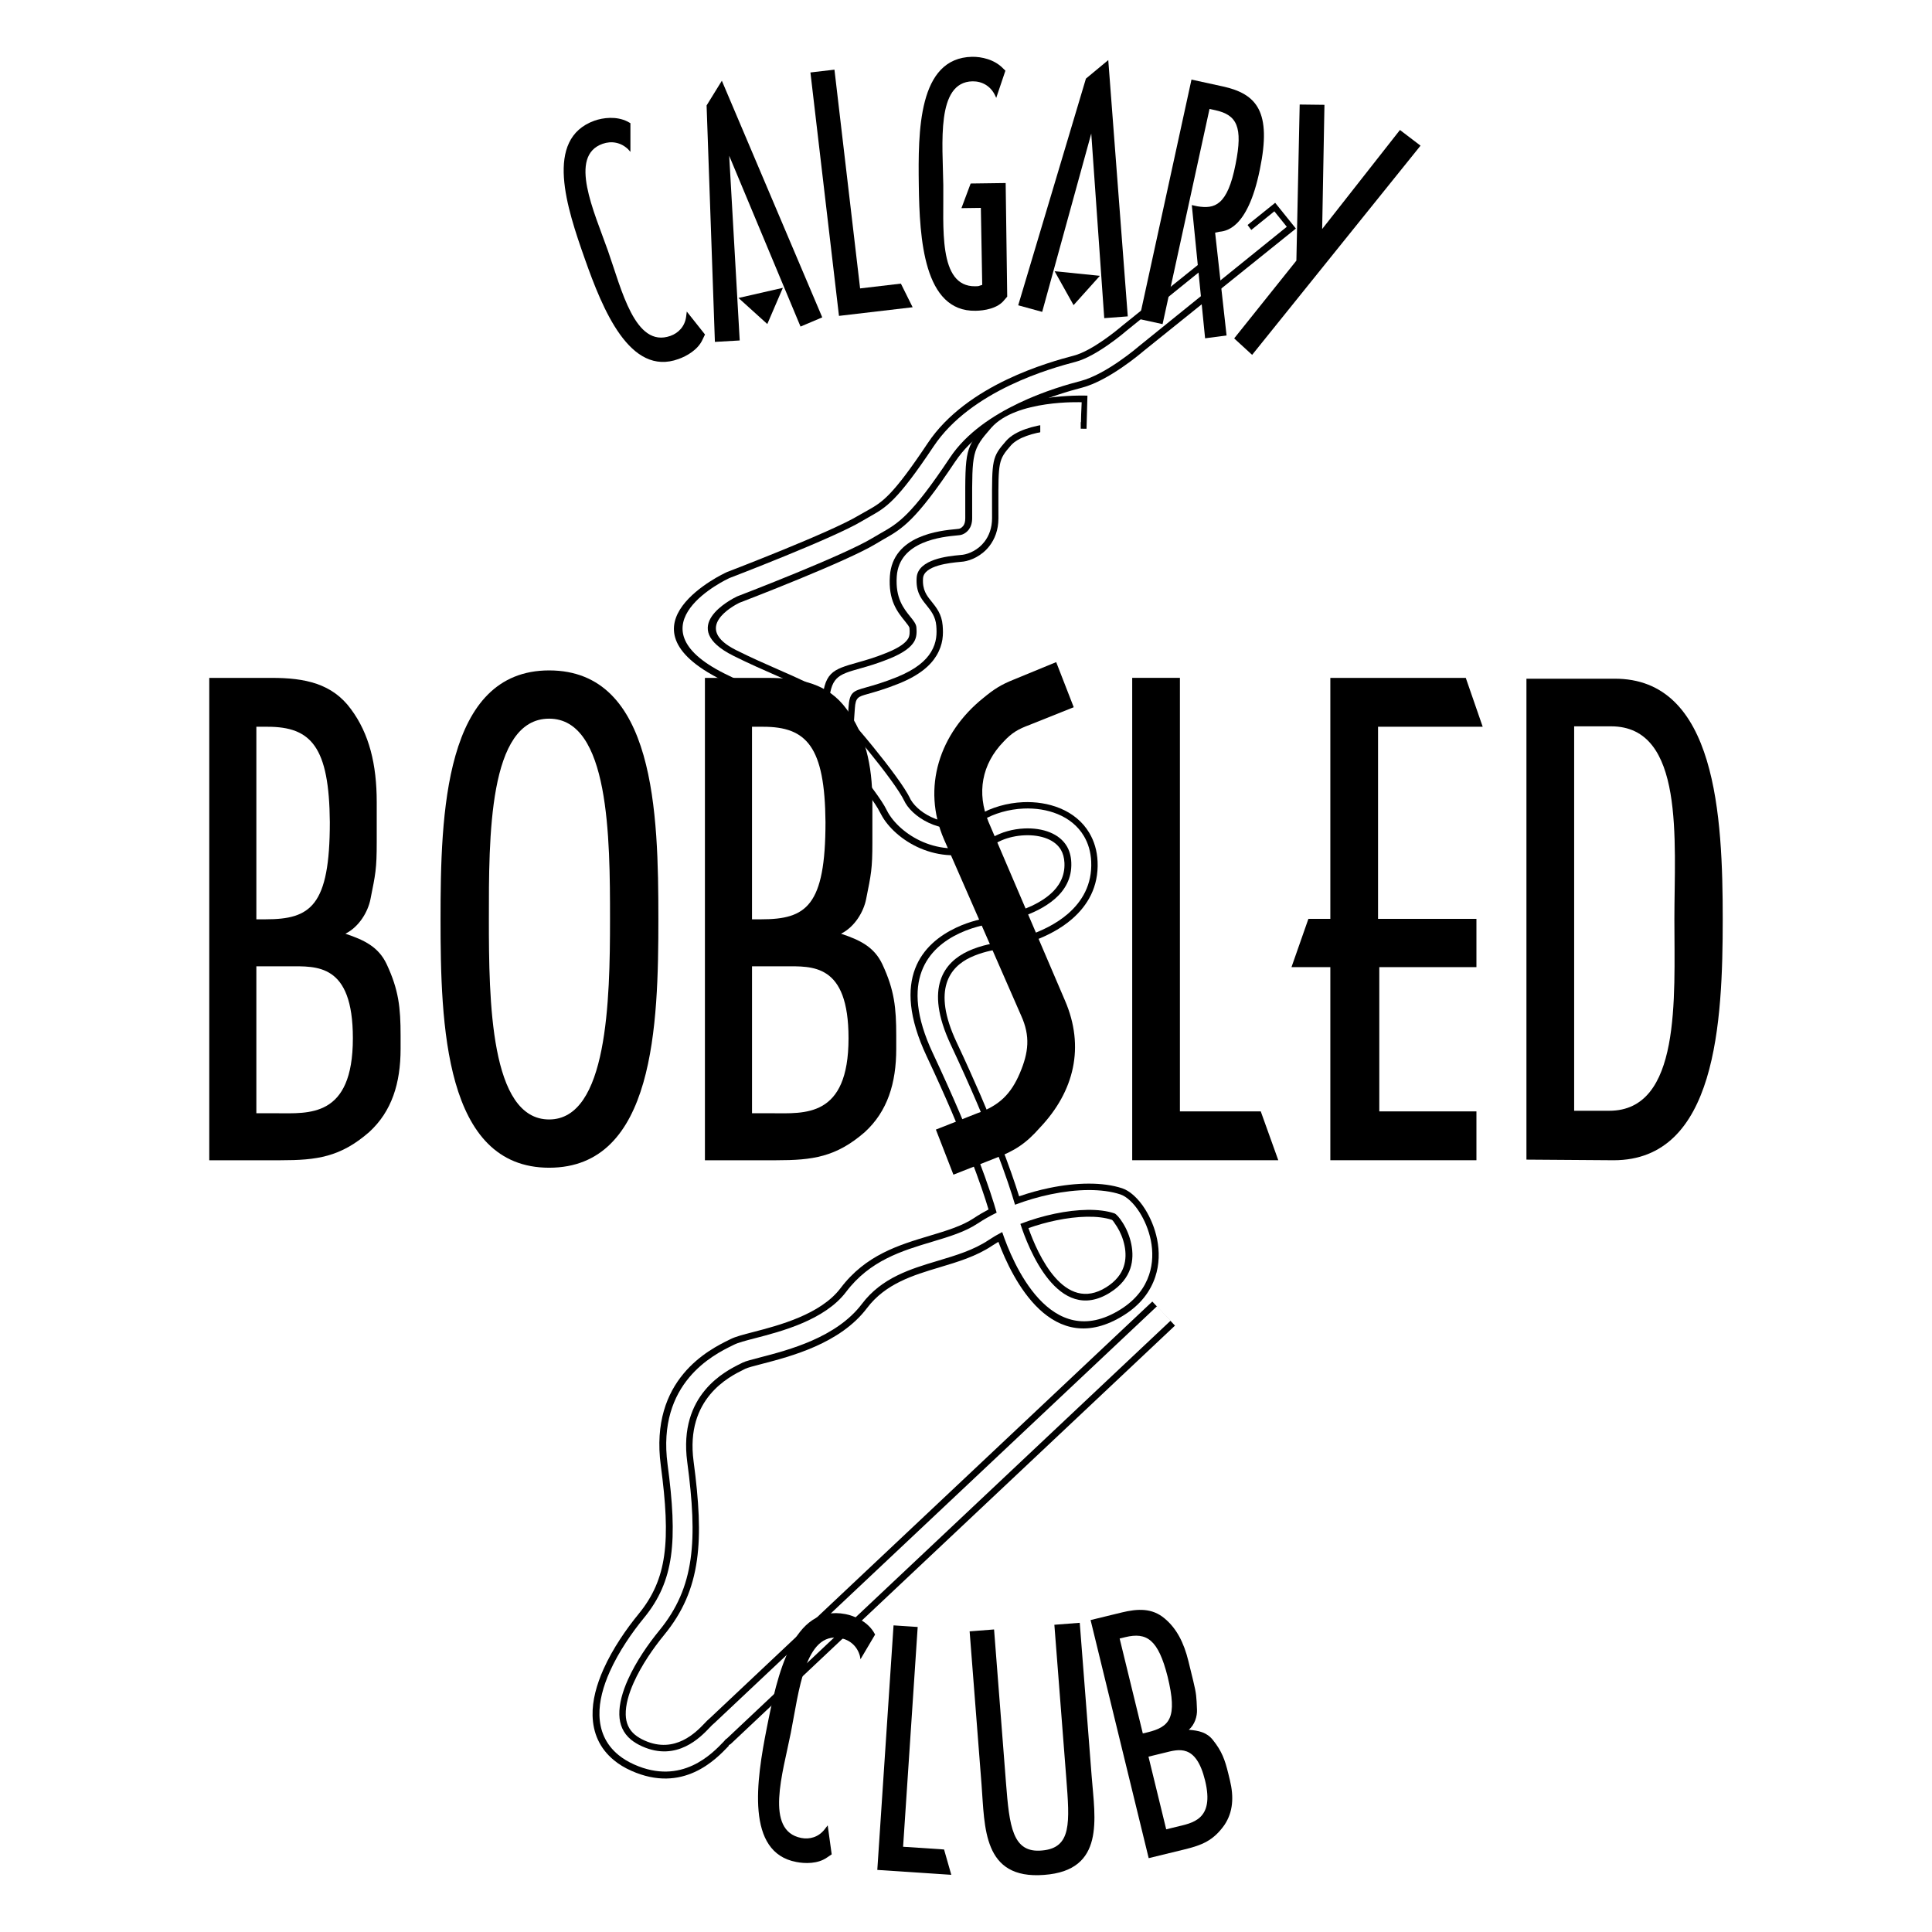 <?xml version="1.0" encoding="utf-8"?>
<!-- Generator: Adobe Illustrator 13.0.0, SVG Export Plug-In . SVG Version: 6.00 Build 14948)  -->
<!DOCTYPE svg PUBLIC "-//W3C//DTD SVG 1.0//EN" "http://www.w3.org/TR/2001/REC-SVG-20010904/DTD/svg10.dtd">
<svg version="1.0" id="Layer_1" xmlns="http://www.w3.org/2000/svg" xmlns:xlink="http://www.w3.org/1999/xlink" x="0px" y="0px"
	 width="192.756px" height="192.756px" viewBox="0 0 192.756 192.756" enable-background="new 0 0 192.756 192.756"
	 xml:space="preserve">
<g>
	<polygon fill-rule="evenodd" clip-rule="evenodd" fill="#FFFFFF" points="0,0 192.756,0 192.756,192.756 0,192.756 0,0 	"/>
	<path d="M100.429,94.606c1.078-0.195,4.261-0.939,6.536-2.922c1.539-1.341,2.653-3.193,2.541-5.726
		c-0.049-1.093-0.342-2.041-0.817-2.846c-0.684-1.161-1.727-1.974-2.946-2.476c-1.139-0.467-2.418-0.658-3.678-0.602
		c-1.557,0.069-3.137,0.513-4.43,1.276l0.002,0.003c-0.132,0.078-0.278,0.154-0.436,0.229h-0.007
		c-1.37,0.652-2.733,0.578-3.865,0.155l0.001-0.002c-1.146-0.43-2.036-1.181-2.455-1.892l-0.003,0.001
		c-0.021-0.038-0.047-0.087-0.076-0.148V79.65c-0.502-1.054-2.057-3.14-3.719-5.18c-1.966-2.415-4.155-4.845-4.926-5.423
		c-0.868-0.651-2.481-1.359-4.41-2.205c-1.314-0.577-2.789-1.224-4.292-1.976c-4.43-2.215-0.294-4.422,0.309-4.722
		c0.739-0.283,10.729-4.125,13.623-5.883c0.433-0.263,0.594-0.354,0.748-0.441c1.878-1.062,3.202-1.812,7.186-7.787l0.003,0.001
		c1.556-2.334,4.116-4.014,6.561-5.182c2.555-1.222,4.954-1.884,6.079-2.177c2.671-0.697,5.912-3.461,6.11-3.631l15.223-12.24
		l-2.067-2.571l-15.216,12.234c-0.036,0.029-0.072,0.059-0.107,0.089c-0.323,0.274-2.906,2.44-4.77,2.926
		c-1.244,0.325-3.896,1.055-6.674,2.383c-2.888,1.381-5.944,3.419-7.891,6.339c-3.547,5.321-4.54,5.891-6.017,6.726
		c-0.345,0.195-0.717,0.405-0.886,0.499c-2.769,1.681-13.096,5.63-13.125,5.642l-0.116,0.052c-0.032,0.015-11.35,5.248-0.444,10.7
		c1.454,0.727,3.036,1.421,4.447,2.04c1.742,0.765,3.2,1.404,3.75,1.817c0.576,0.432,2.515,2.62,4.345,4.867
		c1.512,1.857,2.853,3.626,3.245,4.447l0.269,0.486c0.756,1.281,2.27,2.597,4.141,3.3c1.875,0.704,4.107,0.839,6.381-0.232
		c0.073-0.034,0.147-0.069,0.22-0.106c0.398-0.204,0.777-0.444,1.191-0.617c0.684-0.285,1.46-0.452,2.241-0.487
		c0.824-0.037,1.621,0.072,2.282,0.344c0.579,0.237,1.062,0.603,1.357,1.105c0.202,0.342,0.328,0.775,0.353,1.309
		c0.06,1.355-0.556,2.363-1.404,3.103c-1.466,1.277-3.556,1.867-4.6,2.09c-0.428,0.092-0.81,0.132-1.232,0.2
		c-0.847,0.136-2.193,0.418-3.544,1.053c-3.363,1.581-6.622,5.064-2.97,12.833c3.811,8.107,5.5,13.039,6.177,15.293
		c-0.521,0.275-1.015,0.566-1.474,0.873c-1.173,0.781-2.738,1.25-4.364,1.738c-3.114,0.934-6.42,1.924-8.923,5.236
		c-1.992,2.639-6.206,3.73-8.714,4.381c-0.988,0.256-1.758,0.455-2.246,0.699c-0.022,0.012-0.087,0.043-0.163,0.08
		c-1.933,0.951-7.964,3.918-6.815,12.537c0.496,3.719,0.673,6.602,0.335,8.988c-0.316,2.238-1.106,4.068-2.549,5.826
		c-1.201,1.465-2.583,3.447-3.503,5.51c-0.687,1.537-1.127,3.129-1.089,4.625c0.044,1.699,0.665,3.252,2.143,4.465
		c0.481,0.395,1.048,0.744,1.71,1.039c5.171,2.312,8.451-1.133,9.713-2.459c0.097-0.102-0.071-0.031,0.048-0.104l0.159-0.096
		l0.125-0.117l44.208-41.633l-2.262-2.402l-44.141,41.568c-0.174,0.139-0.332,0.303-0.528,0.51
		c-0.816,0.857-2.935,3.084-5.979,1.723c-0.388-0.174-0.706-0.367-0.96-0.574c-0.639-0.525-0.908-1.223-0.928-1.998
		c-0.025-0.979,0.295-2.092,0.792-3.203c0.785-1.758,1.987-3.479,3.038-4.76c1.854-2.26,2.868-4.604,3.273-7.467
		c0.383-2.713,0.199-5.859-0.335-9.869c-0.836-6.27,3.579-8.441,4.994-9.137c0.052-0.025,0.104-0.051,0.188-0.094
		c0.218-0.107,0.823-0.266,1.6-0.467c2.926-0.76,7.842-2.033,10.523-5.582c1.85-2.447,4.621-3.279,7.231-4.061
		c1.865-0.559,3.66-1.098,5.243-2.152c0.202-0.135,0.414-0.268,0.632-0.395c1.375,3.686,5.355,11.824,12.526,7.318
		c1.688-1.062,2.652-2.4,3.122-3.809c0.424-1.27,0.428-2.566,0.19-3.756c-0.227-1.137-0.686-2.189-1.206-3.018
		c-0.664-1.057-1.522-1.824-2.263-2.07c-1.945-0.65-4.613-0.594-7.292-0.037c-1.007,0.209-2.023,0.49-3.009,0.832
		c-0.8-2.57-2.579-7.588-6.241-15.381c-2.492-5.301-0.619-7.512,1.381-8.453c1.122-0.527,2.248-0.732,2.863-0.823
		C99.929,94.67,100.179,94.651,100.429,94.606L100.429,94.606z M102.608,122.529c0.894-0.316,1.822-0.576,2.746-0.768
		c2.144-0.445,4.198-0.518,5.587-0.055c0.056,0.02,0.243,0.271,0.505,0.689c0.322,0.512,0.608,1.174,0.754,1.906
		c0.135,0.678,0.139,1.398-0.087,2.074c-0.243,0.732-0.778,1.447-1.74,2.053C106.18,131.064,103.541,125.16,102.608,122.529
		L102.608,122.529z"/>
	<path d="M108.403,42.779c-0.002,0-0.243-0.003-0.386-0.005c-1.08-0.013-5.723,0.024-7.169,1.678
		c-1.245,1.423-1.245,1.634-1.237,5.995c0.001,0.392,0.002,0.812,0.002,1.267c0,1.175-0.375,2.084-0.898,2.764
		c-0.758,0.984-1.85,1.445-2.584,1.549c-0.056,0.008-0.205,0.022-0.394,0.04c-0.901,0.085-3.557,0.336-3.646,1.63
		c-0.08,1.163,0.384,1.738,0.787,2.237c0.566,0.703,1.077,1.335,1.17,2.464c0.073,0.876,0.064,1.876-0.612,3.004
		c-0.594,0.989-1.69,1.96-3.719,2.784c-1.338,0.543-2.372,0.835-3.167,1.06c-0.93,0.262-1.19,0.336-1.26,1.429l-0.245,3.478
		l-3.219-1.211c0.049-0.793,0.101-1.617,0.156-2.473c0.221-3.426,0.977-3.639,3.677-4.401c0.707-0.199,1.625-0.458,2.818-0.943
		c1.269-0.515,1.873-0.987,2.129-1.415c0.173-0.289,0.164-0.68,0.134-1.041c-0.011-0.144-0.212-0.392-0.434-0.667
		c-0.786-0.974-1.69-2.096-1.523-4.524c0.282-4.093,5.032-4.541,6.644-4.692c0.084-0.008,0.153-0.015,0.239-0.027
		c0.112-0.016,0.29-0.102,0.439-0.296c0.117-0.151,0.2-0.389,0.2-0.749c0-0.454,0-0.875-0.001-1.267
		c-0.01-5.527-0.011-5.795,2.063-8.166c2.437-2.785,8.625-2.83,9.779-2.813c0.119,0.001,0.345,0.004,0.347,0.004L108.403,42.779
		L108.403,42.779z"/>
	<path fill="#FFFFFF" d="M128.384,22.626L113.67,34.512c-0.113,0.098-3.297,2.833-5.854,3.5c-1.148,0.299-3.599,0.974-6.198,2.218
		c-2.535,1.212-5.196,2.962-6.827,5.409c-3.898,5.848-5.166,6.565-6.963,7.583c-0.192,0.108-0.391,0.222-0.766,0.449
		c-2.876,1.746-12.967,5.622-13.533,5.838c-0.552,0.268-6.052,3.073-0.35,5.924c1.494,0.747,2.991,1.404,4.325,1.989
		c1.89,0.83,3.472,1.523,4.275,2.126c0.732,0.549,2.871,2.931,4.81,5.311c1.632,2.004,3.154,4.042,3.634,5.049
		c0.036,0.076,0.072,0.145,0.108,0.205v0.004c0.484,0.822,1.498,1.684,2.79,2.169l0,0.001c1.282,0.48,2.828,0.565,4.382-0.174h0.004
		c0.16-0.076,0.323-0.163,0.489-0.26c1.198-0.708,2.67-1.119,4.123-1.184c1.173-0.052,2.355,0.123,3.398,0.551
		c1.092,0.449,2.021,1.172,2.628,2.201c0.421,0.713,0.681,1.558,0.724,2.539c0.103,2.297-0.912,3.98-2.313,5.201
		c-2.418,2.108-6.033,2.754-6.581,2.829v0.001c-0.006,0.001-0.013,0.002-0.033,0.005H99.93c-0.553,0.073-1.994,0.265-3.37,0.912
		c-2.273,1.068-4.423,3.534-1.699,9.329c4.007,8.525,5.743,13.693,6.409,15.959c1.157-0.439,2.372-0.795,3.573-1.043
		c2.571-0.535,5.117-0.594,6.951,0.018c0.603,0.201,1.327,0.865,1.911,1.795c0.48,0.764,0.905,1.74,1.115,2.795
		c0.216,1.084,0.212,2.268-0.174,3.424c-0.425,1.273-1.302,2.484-2.841,3.451c-7.048,4.43-10.807-4.725-11.814-7.711
		c-0.48,0.248-0.935,0.514-1.353,0.793l-0.004,0.004c-1.501,1-3.25,1.523-5.068,2.068c-2.711,0.812-5.589,1.676-7.569,4.297
		c-2.542,3.365-7.317,4.604-10.16,5.342c-0.819,0.213-1.458,0.377-1.731,0.514c-0.069,0.035-0.125,0.062-0.183,0.092
		c-1.519,0.746-6.256,3.076-5.358,9.816c0.527,3.951,0.709,7.045,0.335,9.691c-0.387,2.738-1.356,4.98-3.128,7.141
		c-1.08,1.316-2.317,3.088-3.129,4.906c-0.535,1.197-0.879,2.406-0.852,3.49c0.024,0.961,0.364,1.828,1.172,2.492
		c0.299,0.244,0.667,0.469,1.109,0.666c3.469,1.551,5.821-0.918,6.727-1.869c0.187-0.197,0.333-0.35,0.481-0.463l44.163-41.59
		l1.356,1.441l-44.208,41.633l-0.075,0.07l-0.095,0.057c-0.039,0.023-0.056,0.076-0.188,0.215c-1.174,1.232-4.221,4.434-8.967,2.312
		c-0.606-0.271-1.123-0.588-1.559-0.945c-1.311-1.076-1.861-2.459-1.9-3.975c-0.036-1.393,0.381-2.889,1.03-4.342
		c0.894-2,2.238-3.932,3.408-5.357c1.526-1.857,2.36-3.791,2.694-6.154c0.347-2.451,0.168-5.387-0.335-9.164
		c-1.086-8.15,4.622-10.957,6.451-11.855c0.069-0.035,0.131-0.064,0.167-0.084c0.434-0.217,1.172-0.408,2.119-0.654
		c2.592-0.672,6.945-1.801,9.074-4.619c2.372-3.139,5.572-4.1,8.585-5.002c1.674-0.502,3.285-0.984,4.541-1.822l0,0.002
		c0.58-0.387,1.218-0.75,1.896-1.082c-0.568-1.996-2.225-7.1-6.369-15.914c-3.419-7.277-0.438-10.505,2.653-11.958
		c1.642-0.772,3.293-0.995,3.939-1.081v-0.001c0.047-0.007,0.012-0.001,0.042-0.005h0.007c0.444-0.059,3.528-0.601,5.543-2.356
		c0.986-0.86,1.701-2.037,1.631-3.627c-0.028-0.646-0.188-1.181-0.444-1.616c-0.374-0.634-0.968-1.089-1.675-1.379
		c-0.757-0.31-1.65-0.436-2.562-0.395c-1.145,0.051-2.288,0.365-3.2,0.903c-0.213,0.125-0.43,0.24-0.648,0.345l0.001,0.001
		c-2.103,1.001-4.194,0.886-5.929,0.235h-0.003c-1.723-0.647-3.106-1.851-3.796-3.02l-0.001,0.001
		c-0.076-0.128-0.141-0.249-0.193-0.359c-0.413-0.868-1.835-2.76-3.378-4.654c-1.857-2.281-3.846-4.517-4.46-4.978
		c-0.614-0.461-2.102-1.114-3.881-1.894c-1.392-0.611-2.954-1.296-4.418-2.028c-9.676-4.838,0.403-9.498,0.432-9.512l0.07-0.031
		c0.029-0.012,10.417-3.984,13.233-5.693c0.189-0.115,0.512-0.298,0.821-0.473c1.556-0.881,2.654-1.502,6.288-6.954
		c1.872-2.808,4.828-4.769,7.626-6.107c2.732-1.307,5.334-2.023,6.555-2.341c2.141-0.559,5.058-3.085,5.065-3.092l0.023-0.02
		l14.734-11.902L128.384,22.626L128.384,22.626z M101.804,122.107c0.744,2.299,3.729,10.133,8.947,6.854
		c1.108-0.697,1.73-1.537,2.02-2.404c0.263-0.789,0.26-1.627,0.104-2.41c-0.162-0.811-0.483-1.553-0.845-2.127
		c-0.343-0.547-0.664-0.902-0.856-0.967c-1.5-0.5-3.678-0.432-5.928,0.037C104.081,121.332,102.908,121.678,101.804,122.107
		L101.804,122.107z"/>
	<path fill="#FFFFFF" d="M107.833,42.118c-0.016,0-5.606-0.238-7.455,1.874c-1.411,1.613-1.411,1.835-1.402,6.428
		c0,0.392,0.002,0.813,0.002,1.268c0,1.012-0.317,1.787-0.759,2.361c-0.635,0.826-1.546,1.211-2.155,1.299
		c-0.055,0.008-0.192,0.021-0.365,0.037c-1.041,0.098-4.116,0.388-4.244,2.243c-0.098,1.417,0.455,2.101,0.934,2.695
		c0.498,0.617,0.946,1.173,1.024,2.104c0.064,0.772,0.059,1.651-0.517,2.611c-0.526,0.877-1.524,1.749-3.401,2.511
		c-1.309,0.532-2.319,0.817-3.097,1.036c-1.284,0.362-1.643,0.464-1.744,2.023c-0.067,1.046-0.133,2.031-0.196,2.957l-1.939-0.649
		c0.045-0.759,0.095-1.571,0.151-2.432c0.19-2.959,0.848-3.145,3.194-3.807c0.724-0.204,1.665-0.47,2.888-0.967
		c1.42-0.577,2.124-1.149,2.447-1.688c0.274-0.457,0.269-0.969,0.23-1.433c-0.028-0.34-0.291-0.666-0.582-1.026
		c-0.709-0.879-1.526-1.891-1.376-4.067c0.244-3.534,4.582-3.942,6.05-4.08c0.099-0.009,0.179-0.017,0.265-0.029
		c0.236-0.034,0.597-0.194,0.868-0.547c0.197-0.257,0.339-0.629,0.339-1.152c0-0.454-0.001-0.875-0.001-1.268
		c-0.01-5.293-0.01-5.549,1.899-7.73c2.479-2.834,9.01-2.558,9.028-2.557L107.833,42.118L107.833,42.118z"/>
	<polygon fill="#FFFFFF" points="103.787,44.01 103.787,40.61 107.825,40.61 107.825,44.01 103.787,44.01 	"/>
	<polygon fill="#FFFFFF" points="123.381,20.995 125.854,24.292 121.637,27.456 119.163,24.158 123.381,20.995 	"/>
	<path fill-rule="evenodd" clip-rule="evenodd" d="M70.085,33.898c-0.454,1.002-1.578,1.635-2.386,1.92
		c-4.86,1.783-7.58-4.969-9.355-10c-1.786-5.061-4.087-11.96,0.963-13.776c0.869-0.307,2.191-0.47,3.296,0.083l0.294,0.166v2.862
		l-0.225-0.257c-0.715-0.69-1.652-0.865-2.55-0.548c-3.444,1.215-0.846,6.764,0.528,10.657c1.363,3.863,2.702,9.755,6.236,8.508
		c0.808-0.286,1.449-0.95,1.573-1.936l0.062-0.494l1.817,2.289L70.085,33.898L70.085,33.898z"/>
	<path fill-rule="evenodd" clip-rule="evenodd" d="M79.869,32.582l-7.116-17.039l1.048,18.425l-2.476,0.142l-0.828-23.59
		l1.522-2.465l10.017,23.608L79.869,32.582L79.869,32.582L79.869,32.582z M76.555,32.329l-2.875-2.601l4.427-1.011L76.555,32.329
		L76.555,32.329z"/>
	<polygon fill-rule="evenodd" clip-rule="evenodd" points="83.705,31.516 80.856,7.23 83.253,6.95 85.813,28.775 89.882,28.297 
		91.053,30.654 83.705,31.516 	"/>
	<path fill-rule="evenodd" clip-rule="evenodd" d="M99.394,9.765l-0.131-0.284c-0.457-0.915-1.289-1.38-2.242-1.367
		c-3.651,0.082-2.964,6.202-2.908,10.361c0.056,4.096-0.56,10.138,3.187,10.087c0.254-0.003,0.317-0.004,0.475-0.07l0.222-0.067
		l-0.137-7.684l-1.937,0.026l0.919-2.458l3.493-0.047l0.142,10.383l0.013,0.952l-0.281,0.322c-0.655,0.866-2.019,1.076-2.875,1.087
		c-5.175,0.102-5.592-7.197-5.665-12.499c-0.074-5.398-0.079-12.734,5.319-12.84c0.92-0.012,2.226,0.255,3.096,1.165l0.226,0.219
		L99.394,9.765L99.394,9.765z"/>
	<path fill-rule="evenodd" clip-rule="evenodd" d="M110.171,31.742l-1.296-18.419l-4.896,17.793l-2.392-0.657l6.756-22.616
		l2.229-1.849l1.946,25.571L110.171,31.742L110.171,31.742L110.171,31.742z M107.11,30.443l-1.892-3.383l4.518,0.458L107.11,30.443
		L107.11,30.443z"/>
	<path fill-rule="evenodd" clip-rule="evenodd" d="M120.233,33.752l-1.327-13.291l0.559,0.122c1.695,0.272,2.997-0.029,3.81-4.207
		c0.751-3.737,0.13-4.913-2.042-5.386l-0.559-0.122l-4.683,21.47l-2.327-0.507l5.21-23.89l3.104,0.677
		c3.443,0.751,4.907,2.533,3.718,8.287c-1.247,6.163-3.551,6.148-4.089,6.226l-0.374,0.081l1.142,10.26L120.233,33.752
		L120.233,33.752z"/>
	<polygon fill-rule="evenodd" clip-rule="evenodd" points="124.925,35.405 123.134,33.762 129.34,26.003 129.67,10.429 
		132.141,10.459 131.913,22.85 139.673,12.968 141.726,14.533 124.925,35.405 	"/>
	<path fill-rule="evenodd" clip-rule="evenodd" d="M32.907,82.02c0,8.385-1.925,9.699-6.398,9.699h-0.932v-19.21h1.118
		C31.044,72.508,32.845,74.511,32.907,82.02L32.907,82.02L32.907,82.02z M39.967,104.643v-1.309c0-2.809-0.188-4.555-1.378-7.114
		c-0.814-1.751-2.255-2.438-4.128-3.063c1.372-0.688,2.249-2.189,2.499-3.44c0.501-2.503,0.626-3.003,0.626-5.694v-4.004
		c0-3.754-0.751-6.821-2.566-9.26c-1.864-2.563-4.597-3.126-7.89-3.126h-6.251v48.126H28c3.603,0,5.964-0.312,8.834-2.812
		C39.089,110.883,39.967,108.074,39.967,104.643L39.967,104.643L39.967,104.643z M35.206,103.582c0,7.988-4.411,7.488-7.641,7.488
		h-1.988V96.408h3.23C31.603,96.408,35.206,96.095,35.206,103.582L35.206,103.582z"/>
	<path fill-rule="evenodd" clip-rule="evenodd" d="M60.862,91.695c0,8.123-0.25,19.994-6.075,19.994
		c-5.886,0-6.012-11.871-6.012-19.994c0-8.123-0.062-19.994,6.012-19.994C60.8,71.702,60.862,83.573,60.862,91.695L60.862,91.695
		L60.862,91.695z M65.686,91.695c0-10.496-0.313-24.808-10.898-24.808c-10.459,0-10.835,14.312-10.835,24.808
		s0.376,24.809,10.835,24.809C65.311,116.504,65.686,102.191,65.686,91.695L65.686,91.695z"/>
	<path fill-rule="evenodd" clip-rule="evenodd" d="M82.359,82.02c0,8.385-1.926,9.699-6.399,9.699h-0.932v-19.21h1.118
		C80.496,72.508,82.297,74.511,82.359,82.02L82.359,82.02L82.359,82.02z M89.418,104.643v-1.309c0-2.809-0.188-4.555-1.378-7.114
		c-0.814-1.751-2.255-2.438-4.128-3.063c1.372-0.688,2.249-2.189,2.499-3.44c0.501-2.503,0.627-3.003,0.627-5.694v-4.004
		c0-3.754-0.752-6.821-2.567-9.26c-1.864-2.563-4.597-3.126-7.89-3.126h-6.251v48.126h7.121c3.604,0,5.964-0.312,8.834-2.812
		C88.541,110.883,89.418,108.074,89.418,104.643L89.418,104.643L89.418,104.643z M84.658,103.582c0,7.988-4.411,7.488-7.641,7.488
		h-1.988V96.408h3.23C81.055,96.408,84.658,96.095,84.658,103.582L84.658,103.582z"/>
	<path fill-rule="evenodd" clip-rule="evenodd" d="M102.75,72.311c-1.188,0.437-1.813,0.813-2.626,1.688
		c-2.188,2.251-2.688,5.126-1.5,8.002l7.626,17.817c2.001,4.627,0.938,9.066-2.5,12.691c-1.376,1.564-2.501,2.314-4.501,3.064
		l-4.126,1.625l-1.75-4.5l4.126-1.627c2.188-0.75,3.376-1.938,4.251-4.002c0.875-2.062,1.063-3.688,0.126-5.75l-7.69-17.568
		c-2.25-5.189-0.438-10.628,3.938-14.129c1.062-0.875,1.751-1.312,3.001-1.813l4.251-1.75l1.751,4.501L102.75,72.311L102.75,72.311z
		"/>
	<polygon fill-rule="evenodd" clip-rule="evenodd" points="112.96,115.758 112.96,67.63 117.72,67.63 117.72,110.883 
		125.786,110.883 127.535,115.758 112.96,115.758 	"/>
	<polygon fill-rule="evenodd" clip-rule="evenodd" points="137.488,72.508 137.488,91.677 147.304,91.677 147.304,96.49 
		137.613,96.49 137.613,110.883 147.304,110.883 147.304,115.758 132.728,115.758 132.728,96.49 128.852,96.49 130.539,91.677 
		132.728,91.677 132.728,67.632 146.241,67.632 147.929,72.508 137.488,72.508 	"/>
	<path fill-rule="evenodd" clip-rule="evenodd" d="M167.054,91.706c0,7.871,0.689,19.115-6.5,19.115h-3.5V72.466h3.688
		C168.119,72.466,167.054,83.898,167.054,91.706L167.054,91.706L167.054,91.706z M171.877,91.706
		c0-10.182-0.627-24.054-10.823-23.991h-8.761v47.981l8.698,0.062C171.25,115.758,171.877,101.949,171.877,91.706L171.877,91.706z"
		/>
	<path fill-rule="evenodd" clip-rule="evenodd" d="M82.493,185.336c-0.902,0.631-2.191,0.602-3.032,0.436
		c-5.09-0.939-3.993-8.137-2.959-13.369c1.04-5.266,2.574-12.375,7.845-11.365c0.903,0.178,2.125,0.711,2.794,1.75l0.169,0.291
		l-1.457,2.463l-0.063-0.336c-0.264-0.959-0.981-1.586-1.916-1.77c-3.583-0.707-4.172,5.391-4.972,9.439
		c-0.794,4.02-2.642,9.771,1.034,10.498c0.841,0.166,1.731-0.078,2.34-0.863l0.304-0.395l0.399,2.895L82.493,185.336L82.493,185.336
		z"/>
	<polygon fill-rule="evenodd" clip-rule="evenodd" points="87.529,186.562 89.149,162.164 91.558,162.324 90.102,184.252 
		94.189,184.523 94.912,187.053 87.529,186.562 	"/>
	<path fill-rule="evenodd" clip-rule="evenodd" d="M104.171,187.059c-6.143,0.477-5.913-4.764-6.242-9.008L96.74,162.76l2.438-0.189
		l1.186,15.262c0.343,4.398,0.646,7.084,3.617,6.789c2.942-0.262,2.748-2.762,2.401-7.227l-1.188-15.291l2.532-0.197l1.19,15.324
		C109.243,181.441,110.283,186.615,104.171,187.059L104.171,187.059z"/>
	<path fill-rule="evenodd" clip-rule="evenodd" d="M116.493,167.277c1.009,4.135,0.211,5.016-2.011,5.559l-0.463,0.111l-2.312-9.471
		l0.556-0.135C114.423,162.814,115.559,163.584,116.493,167.277L116.493,167.277L116.493,167.277z M122.704,177.594l-0.157-0.646
		c-0.339-1.389-0.643-2.23-1.538-3.352c-0.611-0.766-1.403-0.932-2.404-1.016c0.597-0.506,0.847-1.35,0.819-1.998
		c-0.054-1.293-0.053-1.555-0.375-2.883l-0.482-1.973c-0.452-1.852-1.191-3.273-2.38-4.258c-1.233-1.039-2.659-0.986-4.294-0.586
		l-3.085,0.752l5.797,23.754l3.518-0.857c1.789-0.436,2.924-0.877,4.042-2.457C123.025,180.785,123.118,179.291,122.704,177.594
		L122.704,177.594L122.704,177.594z M120.231,177.643c0.965,3.947-1.286,4.236-2.89,4.627l-0.988,0.242l-1.769-7.25l1.604-0.391
		C117.577,174.531,119.329,173.939,120.231,177.643L120.231,177.643z"/>
</g>
</svg>
